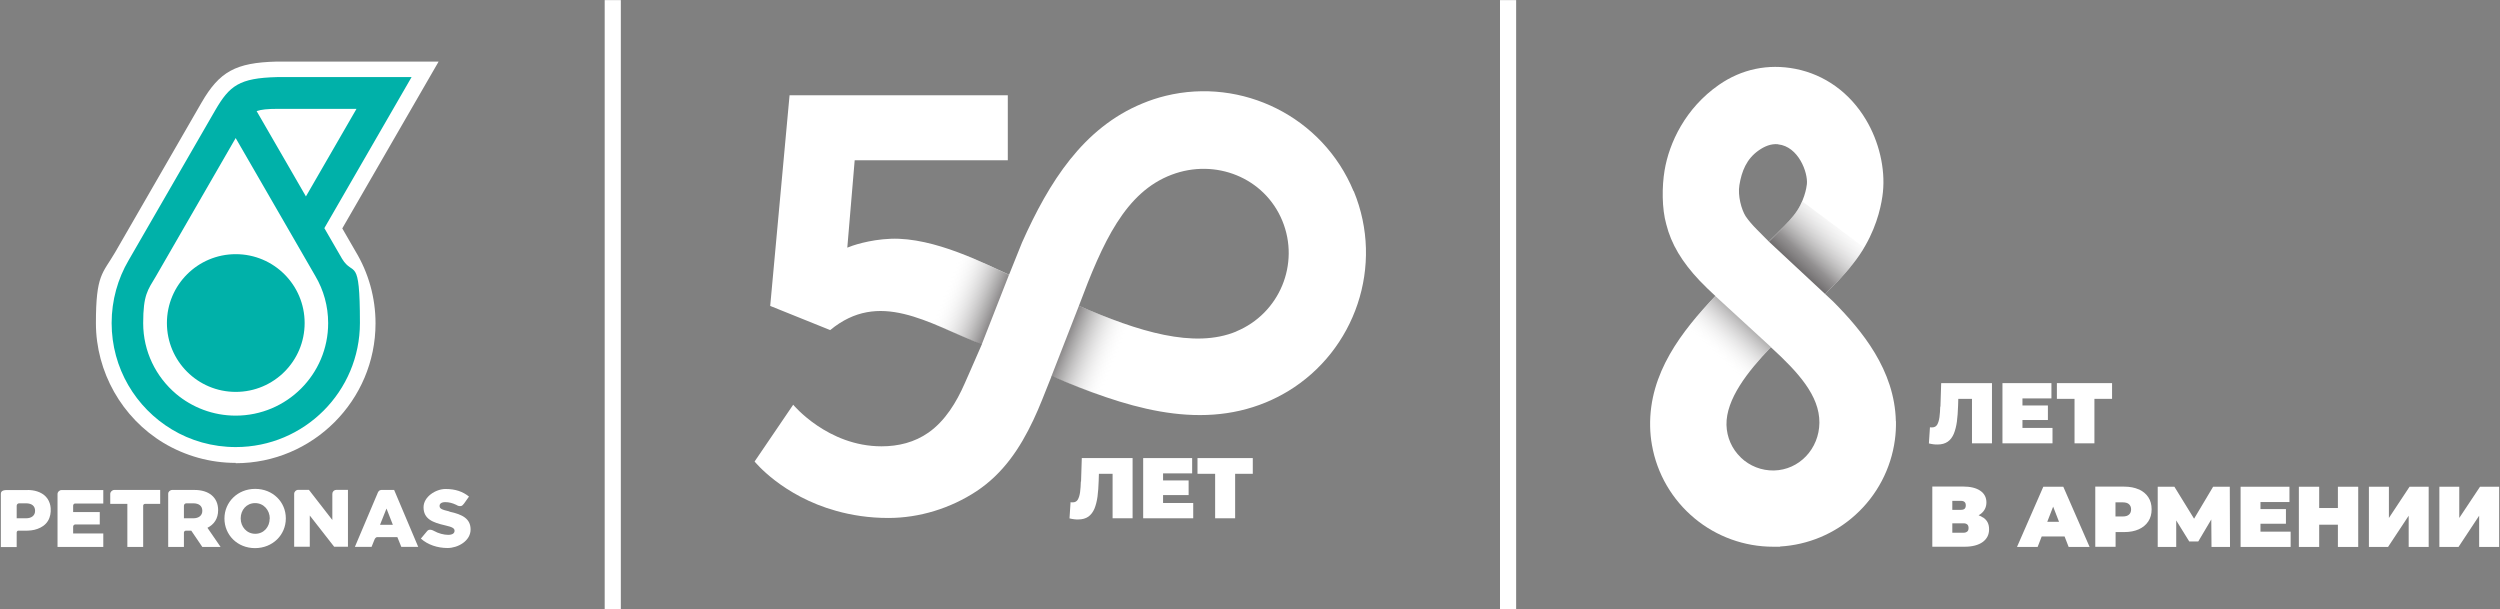 <?xml version="1.0" encoding="UTF-8"?>
<svg xmlns="http://www.w3.org/2000/svg" xmlns:xlink="http://www.w3.org/1999/xlink" id="Layer_1" version="1.1" viewBox="0 0 2338 570">
  <rect x="0" y="0" width="2338" height="570" fill="#808080" stroke="none"/>
  <defs>
    <style>
      .st0 {
        fill: url(#linear-gradient2);
      }

      .st1 {
        fill: #00b1a9;
      }

      .st2 {
        fill: #fff;
      }

      .st3 {
        fill: url(#linear-gradient1);
      }

      .st4 {
        fill: url(#linear-gradient3);
      }

      .st5 {
        fill: url(#linear-gradient);
      }
    </style>
    <linearGradient id="linear-gradient" x1="10282.3" y1="12100.6" x2="10450.8" y2="12032.5" gradientTransform="translate(-5835.3 -13759.4) rotate(111.2) scale(1 -1)" gradientUnits="userSpaceOnUse">
      <stop offset="0" stop-color="#fff" stop-opacity="0"></stop>
      <stop offset=".3" stop-color="#646162" stop-opacity=".7"></stop>
      <stop offset=".5" stop-color="#231f20"></stop>
    </linearGradient>
    <linearGradient id="linear-gradient1" x1="10449.3" y1="12034.5" x2="10295.1" y2="12096.8" xlink:href="#linear-gradient"></linearGradient>
    <linearGradient id="linear-gradient2" x1="884" y1="302.1" x2="1035.6" y2="240.9" gradientTransform="translate(0 572) scale(1 -1)" xlink:href="#linear-gradient"></linearGradient>
    <linearGradient id="linear-gradient3" x1="1043.4" y1="234.2" x2="891.6" y2="295.6" gradientTransform="translate(0 572) scale(1 -1)" xlink:href="#linear-gradient"></linearGradient>
  </defs>
  <g>
    <g>
      <g>
        <path class="st2" d="M1773,394c-1-47.9-31.8-85-58.4-111.8l-7.8-7.3c7.5-7.2,17.4-17,26-28.1,4.3-5.4,8.3-11.1,11.7-17.2,11.9-20.8,15.4-40.2,16.4-49.9,2.3-22-3.6-47.3-15.9-67.8-15.1-25.3-38.5-42.1-65.9-47.5h0c-25.6-5-50.3.2-71.5,14.9-31.5,21.9-46.6,54.3-50.9,80.1-2.5,14.9-2.6,35.6,1.6,50.4,4.6,18.4,14.6,35.2,31.5,53,4.6,4.8,9.2,9.2,14.4,14-31.4,32.9-62,72-61,122,.1,5.9.7,11.8,1.7,17.4,4.7,26.8,18.8,51.1,39.9,68.6,20.6,17.1,46.6,26.5,73.4,26.5s1.6,0,2.4,0h4.1c0-.1,0-.2,0-.2,26.1-1.5,51-11.9,70.4-29.5,20.3-18.3,33.4-43.3,37-70.2.8-5.8,1.1-11.7,1-17.5ZM1662.9,135c19,2,28,26.3,26.9,37.2-.3,2.7-2.2,16.8-12.6,29.6-5.1,6.3-11.3,12.5-17.9,19-1.7,1.7-3.4,3.4-5.1,5.1-6.1-6.1-10.9-11-11-11.1-4.4-4.4-7.9-8.5-10.7-12.6-3.9-6.2-7.5-19.2-5.8-29.2,2.1-12.7,6.5-24.3,18.1-32.4,5.3-3.7,11.4-6.4,18.1-5.7ZM1628,427.8c-8.4-8-13.1-18.9-13.4-30.4-.5-23.9,19.6-49.7,41.5-72.7,25.6,23.4,45.6,45.4,45.4,70.6h0c-.2,24.5-18.9,44.2-42.5,44.7-11.6.2-22.6-4.1-31-12.1Z"></path>
        <path class="st5" d="M1743.3,231.5l-57.9-43.3c-5.3,13.7-22,28.2-31.1,37.8,3.6,3.3,52.5,48.9,52.5,48.9,11.7-11.1,27.2-27.3,36.6-43.3Z"></path>
        <path class="st3" d="M1656.2,324.6l-52-47.7c-13.3,14.3-22.2,24-33,39.3,0,0,53.7,46.4,54,47.5,8.7-14.5,19.6-27.3,30.9-39.1Z"></path>
      </g>
      <g>
        <path class="st2" d="M1854.7,484.1c-1.3-.9-2.7-1.6-4.3-2.2.7-.4,1.4-.8,2-1.3,3.5-2.7,5.3-6.3,5.3-10.8s-1.9-8.3-5.8-10.9c-3.8-2.6-9.2-3.9-16.2-3.9h-28.6v56.3h30.1c7.3,0,13-1.5,17-4.4,4-2.9,6-6.9,6-11.9s-1.8-8.5-5.5-11ZM1825.8,468.4h8c1.6,0,2.8.4,3.5,1.1.8.7,1.1,1.8,1.1,3.2s-.4,2.4-1.1,3.1c-.8.7-1.9,1-3.5,1h-8v-8.4ZM1839.8,497c-.8.8-1.9,1.2-3.5,1.2h-10.5v-8.8h10.5c1.6,0,2.7.4,3.5,1.1.8.7,1.2,1.8,1.2,3.3s-.4,2.6-1.2,3.3Z"></path>
        <path class="st2" d="M1910.9,455.2l-24.6,56.3h19.3l3.8-9.8h21.4l3.8,9.8h19.6l-24.6-56.3h-18.7ZM1914.6,488l5.5-14.2,5.5,14.2h-10.9Z"></path>
        <path class="st2" d="M2000.2,457.7c-3.8-1.7-8.4-2.6-13.6-2.6h-27.1v56.3h19v-13.8h8.1c5.3,0,9.8-.9,13.6-2.6,3.8-1.7,6.8-4.2,8.9-7.4,2.1-3.2,3.1-6.9,3.1-11.3s-1-8.1-3.1-11.3c-2.1-3.2-5.1-5.6-8.9-7.4ZM1991.1,481.2c-1.3,1.2-3.2,1.8-5.8,1.8h-6.9v-13.2h6.9c2.6,0,4.6.6,5.8,1.8,1.3,1.2,1.9,2.8,1.9,4.8s-.6,3.6-1.9,4.8Z"></path>
        <polygon class="st2" points="2069.7 455.2 2051.9 485.1 2033.5 455.2 2017.9 455.2 2017.9 511.5 2035.2 511.5 2035.2 486.7 2047.4 506.4 2055.8 506.4 2068 485.8 2068.2 511.5 2085.5 511.5 2085.3 455.2 2069.7 455.2"></polygon>
        <polygon class="st2" points="2114 489.8 2137.8 489.8 2137.8 476.1 2114 476.1 2114 469.5 2141.1 469.5 2141.1 455.2 2095.4 455.2 2095.4 511.5 2142.2 511.5 2142.2 497.2 2114 497.2 2114 489.8"></polygon>
        <polygon class="st2" points="2186.4 475.1 2168.9 475.1 2168.9 455.2 2149.9 455.2 2149.9 511.5 2168.9 511.5 2168.9 490.7 2186.4 490.7 2186.4 511.5 2205.4 511.5 2205.4 455.2 2186.4 455.2 2186.4 475.1"></polygon>
        <polygon class="st2" points="2234.1 484.4 2234.1 455.2 2215.4 455.2 2215.4 511.5 2233.3 511.5 2252.6 482.3 2252.6 511.5 2271.3 511.5 2271.3 455.2 2253.4 455.2 2234.1 484.4"></polygon>
        <polygon class="st2" points="2319.3 455.2 2299.9 484.4 2299.9 455.2 2281.3 455.2 2281.3 511.5 2299.2 511.5 2318.5 482.3 2318.5 511.5 2337.2 511.5 2337.2 455.2 2319.3 455.2"></polygon>
        <path class="st2" d="M1814.5,380.2c-.1,3.6-.3,6.9-.7,9.9-.4,2.9-1.1,5.2-2.1,7-1,1.7-2.6,2.6-4.7,2.6s-1.3,0-2.1-.2l-1,15.2c1.5.4,2.9.6,4.3.8,1.3.2,2.6.2,3.8.2,3.9,0,7-.9,9.5-2.6s4.3-4.2,5.7-7.4c1.3-3.2,2.3-7,2.9-11.4.6-4.4.9-9.3,1.1-14.8l.2-6.5h12.8v41.6h18.7v-56.3h-47.5l-.7,22Z"></path>
        <polygon class="st2" points="1919.5 400.2 1891.4 400.2 1891.4 392.8 1915.2 392.8 1915.2 379.2 1891.4 379.2 1891.4 372.6 1918.5 372.6 1918.5 358.3 1872.7 358.3 1872.7 414.6 1919.5 414.6 1919.5 400.2"></polygon>
        <polygon class="st2" points="1975.2 373 1975.2 358.3 1923.6 358.3 1923.6 373 1940.1 373 1940.1 414.6 1958.7 414.6 1958.7 373 1975.2 373"></polygon>
      </g>
    </g>
    <g id="RGB-P50_with_Tagline">
      <g id="P50">
        <g>
          <path class="st2" d="M1265.9,178.9c-28.9-69.9-104.4-106.7-175.7-89.3-7.4,1.8-14.7,4.2-21.9,7.2-55.3,22.8-87.2,73.3-112.5,130l-12.1,30.1c-21.3-9.6-69.7-35.2-110.7-33.6-20.4.8-36.7,6.6-40.6,8.3l6.9-81.7h143.2v-60.8h-204.1l-18.1,197,56.1,22.6c45.8-37.8,90.7-6.9,141.8,13.4-7.7,17.8-16.1,36.7-16.1,36.7-7.6,17.3-18,34.6-33.7,45.7-13.1,9.2-28.2,12.9-44,12.9-50.4,0-82.6-38.9-82.6-38.9l-36.1,53.1s25.8,32.2,76.4,46.2c14.3,4,30.5,6.6,48.7,6.6,29,0,58.1-9,82.4-25,24.9-16.5,40.7-40.1,53.2-66.6,5.9-12.4,10.4-24.6,17.1-41.2,67.4,28.9,135.9,51.3,200.4,24.7,7.2-3,14.1-6.5,20.6-10.4,62.8-38,90.4-117.4,61.5-187.2h0ZM1156.2,310c-39.6,16.4-91.6,0-147.2-24,22.4-59.9,43.4-106.2,86.7-122.6,40.9-15.5,86.8,2.6,103.5,43,16.7,40.4-2.6,86.8-43,103.5h0Z"></path>
          <path class="st0" d="M897.4,236.6l-26,66c15.1,6,30.5,13.4,46.6,19.8,1.8-4.6,25.6-65.4,25.6-65.4-10.3-4.7-27.1-13.1-46.2-20.4h0Z"></path>
          <path class="st4" d="M1056.2,304.3h0c-15.3-5.1-31.1-11.4-47.2-18.3l-25.7,65.9c15.6,6.7,31.3,13,46.9,18.5h0l26-66.1h0Z"></path>
        </g>
      </g>
    </g>
    <rect class="st2" x="1402.8" y=".1" width="15.1" height="569.8"></rect>
    <rect class="st2" x="565.5" y=".1" width="15.1" height="569.8"></rect>
    <g>
      <path class="st2" d="M303.3,213.4l81.6-141.3h-125.9c-35.1.9-44.3,7.9-57.7,31l-81,140.3c-10,17.2-15.9,37.4-15.9,58.7,0,42.3,22.6,79.2,56.3,99.5,17.4,10.5,37.9,16.5,59.8,16.5,64.1,0,116.1-52,116.1-116.1s-6.1-42.5-16.7-60l-16.6-28.7h0Z"></path>
      <path class="st2" d="M204,477.1h0c0-12-8.7-18.9-22.1-18.9h-20.8c-2,0-3.8,1.6-3.8,3.5v49.8h14.7v-13.4c0-.9.8-1.8,1.7-1.8h5.2l10.3,15.2h17.1l-12.3-17.9c6.2-3.1,10-8.6,10-16.5M189.2,477.8c0,4.2-3.2,6.9-8.4,6.9h-8.8v-11.7c0-1.3,1-2.3,2.3-2.3h6.4c5.3,0,8.5,2.4,8.5,7v.2h0Z"></path>
      <path class="st2" d="M238.6,457.2c-16.4,0-28.7,12.4-28.7,27.7h0c0,15.4,12.1,27.7,28.6,27.7s28.8-12.4,28.8-27.7v-.2c0-15.3-12.2-27.5-28.6-27.5M252.2,485c0,7.7-5.4,14.2-13.5,14.2s-13.6-6.7-13.6-14.3v-.2c0-7.7,5.4-14.2,13.5-14.2s13.7,6.7,13.7,14.4h0c0,.1,0,.1,0,.1Z"></path>
      <path class="st2" d="M310.8,461.6v24.7l-21.9-28.2h-10c-2.1,0-3.8,1.7-3.8,3.8v49.4h14.6v-29.2l22.8,29.2h12.9v-53.2h-10.8c-2,0-3.7,1.5-3.7,3.4"></path>
      <path class="st2" d="M103.1,461.9v9.3h16v40.3h14.8v-38.6c0-.9.8-1.7,1.8-1.7h14.1v-13h-42.9c-2,0-3.8,1.8-3.8,3.7"></path>
      <path class="st2" d="M53.8,461.9v49.6h42.8v-12.6h-28.2v-6.4c0-1,.9-2,1.8-2h23.1v-11.6h-24.9v-6c0-1,.8-2,1.7-2h26.5v-12.6h-39c-2,0-3.8,1.7-3.8,3.7"></path>
      <path class="st2" d="M420.3,478.3c-7.4-1.7-9.2-2.7-9.2-5.1v-.2c0-1.9,1.7-3.4,5.3-3.4s6.8.9,10.2,2.5l1.1.6c1,.5,2.2.8,3.6.5,1-.2,1.8-1.2,2.7-2.3l4.6-6.5c-5.8-4.7-12.8-7.1-21.9-7.1s-20.6,7.2-20.6,17.1h0c0,11.1,8.8,14.3,20.1,16.9,7.2,1.6,8.9,2.9,8.9,5.1h0c0,2.4-2.1,3.8-6,3.8s-9.1-1.3-13.3-3.7c-1.2-.6-2.7-1.4-4.6-1-.8.2-1.4.7-2,1.5l-5.6,6.7c6.5,5.8,15.5,8.8,25,8.8s21.5-6.5,21.5-17.3h0c0-10.1-7.6-14.1-19.8-16.7"></path>
      <path class="st2" d="M347.5,511.4l2.7-6.7c.4-1.1,1.3-2.2,2.4-2.4h19l3.7,9.1h15.8l-22.5-53.2h-12.1c-1.8.2-2.5,1.2-3.1,2.4l-21.5,50.8h15.5ZM361.5,475.7l5.9,15.1h-12l6-15.1Z"></path>
      <path class="st2" d="M15.6,511.4c0-4,0-12.9,0-13.4,0-.7.5-1.5,1.2-1.7h1c0,0,5.7,0,5.7,0,3.9,0,7.9-.3,11.6-1.7,3.9-1.4,7.5-3.8,9.7-7.4,2.2-3.5,2.9-7.8,2.6-12-.2-3.1-1.2-6.1-2.9-8.7-3.7-5.5-10.3-7.8-16.6-8.2-.8,0-1.7-.1-2.6,0H7.4c-2.5,0-6.6-.1-6.6,3.5v49.8h14.7ZM32.8,477.8c0,4.2-3.2,6.9-8.4,6.9h-8.8v-11.7c0-1.3,1-2.3,2.3-2.3h6.4c5.3,0,8.5,2.4,8.5,7v.2h0Z"></path>
      <path class="st2" d="M220.4,432.9c-23.8,0-47-6.5-67.3-18.6-39.1-23.5-63.4-66.5-63.4-112.1s6.2-46.1,17.9-66.1h0c1.3-2.3,10.7-18.6,80.9-140.2,16.8-29,31.9-37.3,70-38.3h151.7l-90.1,156,12.3,21.3c12.3,20.3,18.8,43.6,18.8,67.5,0,72.1-58.7,130.8-130.8,130.8"></path>
      <path class="st1" d="M284.9,302.1c0,35.6-28.8,64.4-64.4,64.4s-64.4-28.8-64.4-64.4,28.8-64.4,64.4-64.4,64.4,28.8,64.4,64.4"></path>
      <path class="st1" d="M303.3,213.4l81.6-141.3h-125.9c-35.1.9-44.3,7.9-57.7,31l-81,140.3c-10.1,17.2-15.9,37.4-15.9,58.7,0,42.3,22.6,79.2,56.3,99.5,17.4,10.5,37.9,16.5,59.8,16.5,64.1,0,116.1-52,116.1-116.1s-6.1-42.5-16.7-60l-16.6-28.7h0ZM259.6,101.8h73.8l-47.3,81.9-16.1-27.9-30-51.9c4.3-1.5,10.2-2.1,19.6-2.1M220.4,388.7c-21.2,0-40.7-7.7-55.7-20.3-18.8-15.9-30.8-39.6-30.8-66.2s4.3-31,11.9-43.8l74.6-129.3,29,50.2h0s45.6,79,45.6,79h0c7.6,12.9,11.9,27.9,11.9,43.9,0,47.8-38.7,86.5-86.5,86.5"></path>
    </g>
  </g>
  <g>
    <path class="st2" d="M1010.8,450.3c-.1,3.6-.3,6.9-.7,9.9-.4,2.9-1.1,5.2-2.1,7-1,1.7-2.6,2.6-4.7,2.6s-1.3,0-2.1-.2l-1,15.2c1.5.4,2.9.6,4.3.8,1.3.2,2.6.2,3.8.2,3.9,0,7-.9,9.5-2.6,2.4-1.7,4.3-4.2,5.7-7.4,1.3-3.2,2.3-7,2.9-11.4.6-4.4.9-9.3,1.1-14.8l.2-6.5h12.8v41.6h18.7v-56.3h-47.5l-.7,22Z"></path>
    <polygon class="st2" points="1087.7 463 1111.6 463 1111.6 449.3 1087.7 449.3 1087.7 442.7 1114.9 442.7 1114.9 428.4 1069.1 428.4 1069.1 484.7 1115.9 484.7 1115.9 470.4 1087.7 470.4 1087.7 463"></polygon>
    <polygon class="st2" points="1171.6 428.4 1119.9 428.4 1119.9 443.1 1136.4 443.1 1136.4 484.7 1155.1 484.7 1155.1 443.1 1171.6 443.1 1171.6 428.4"></polygon>
  </g>
</svg>
